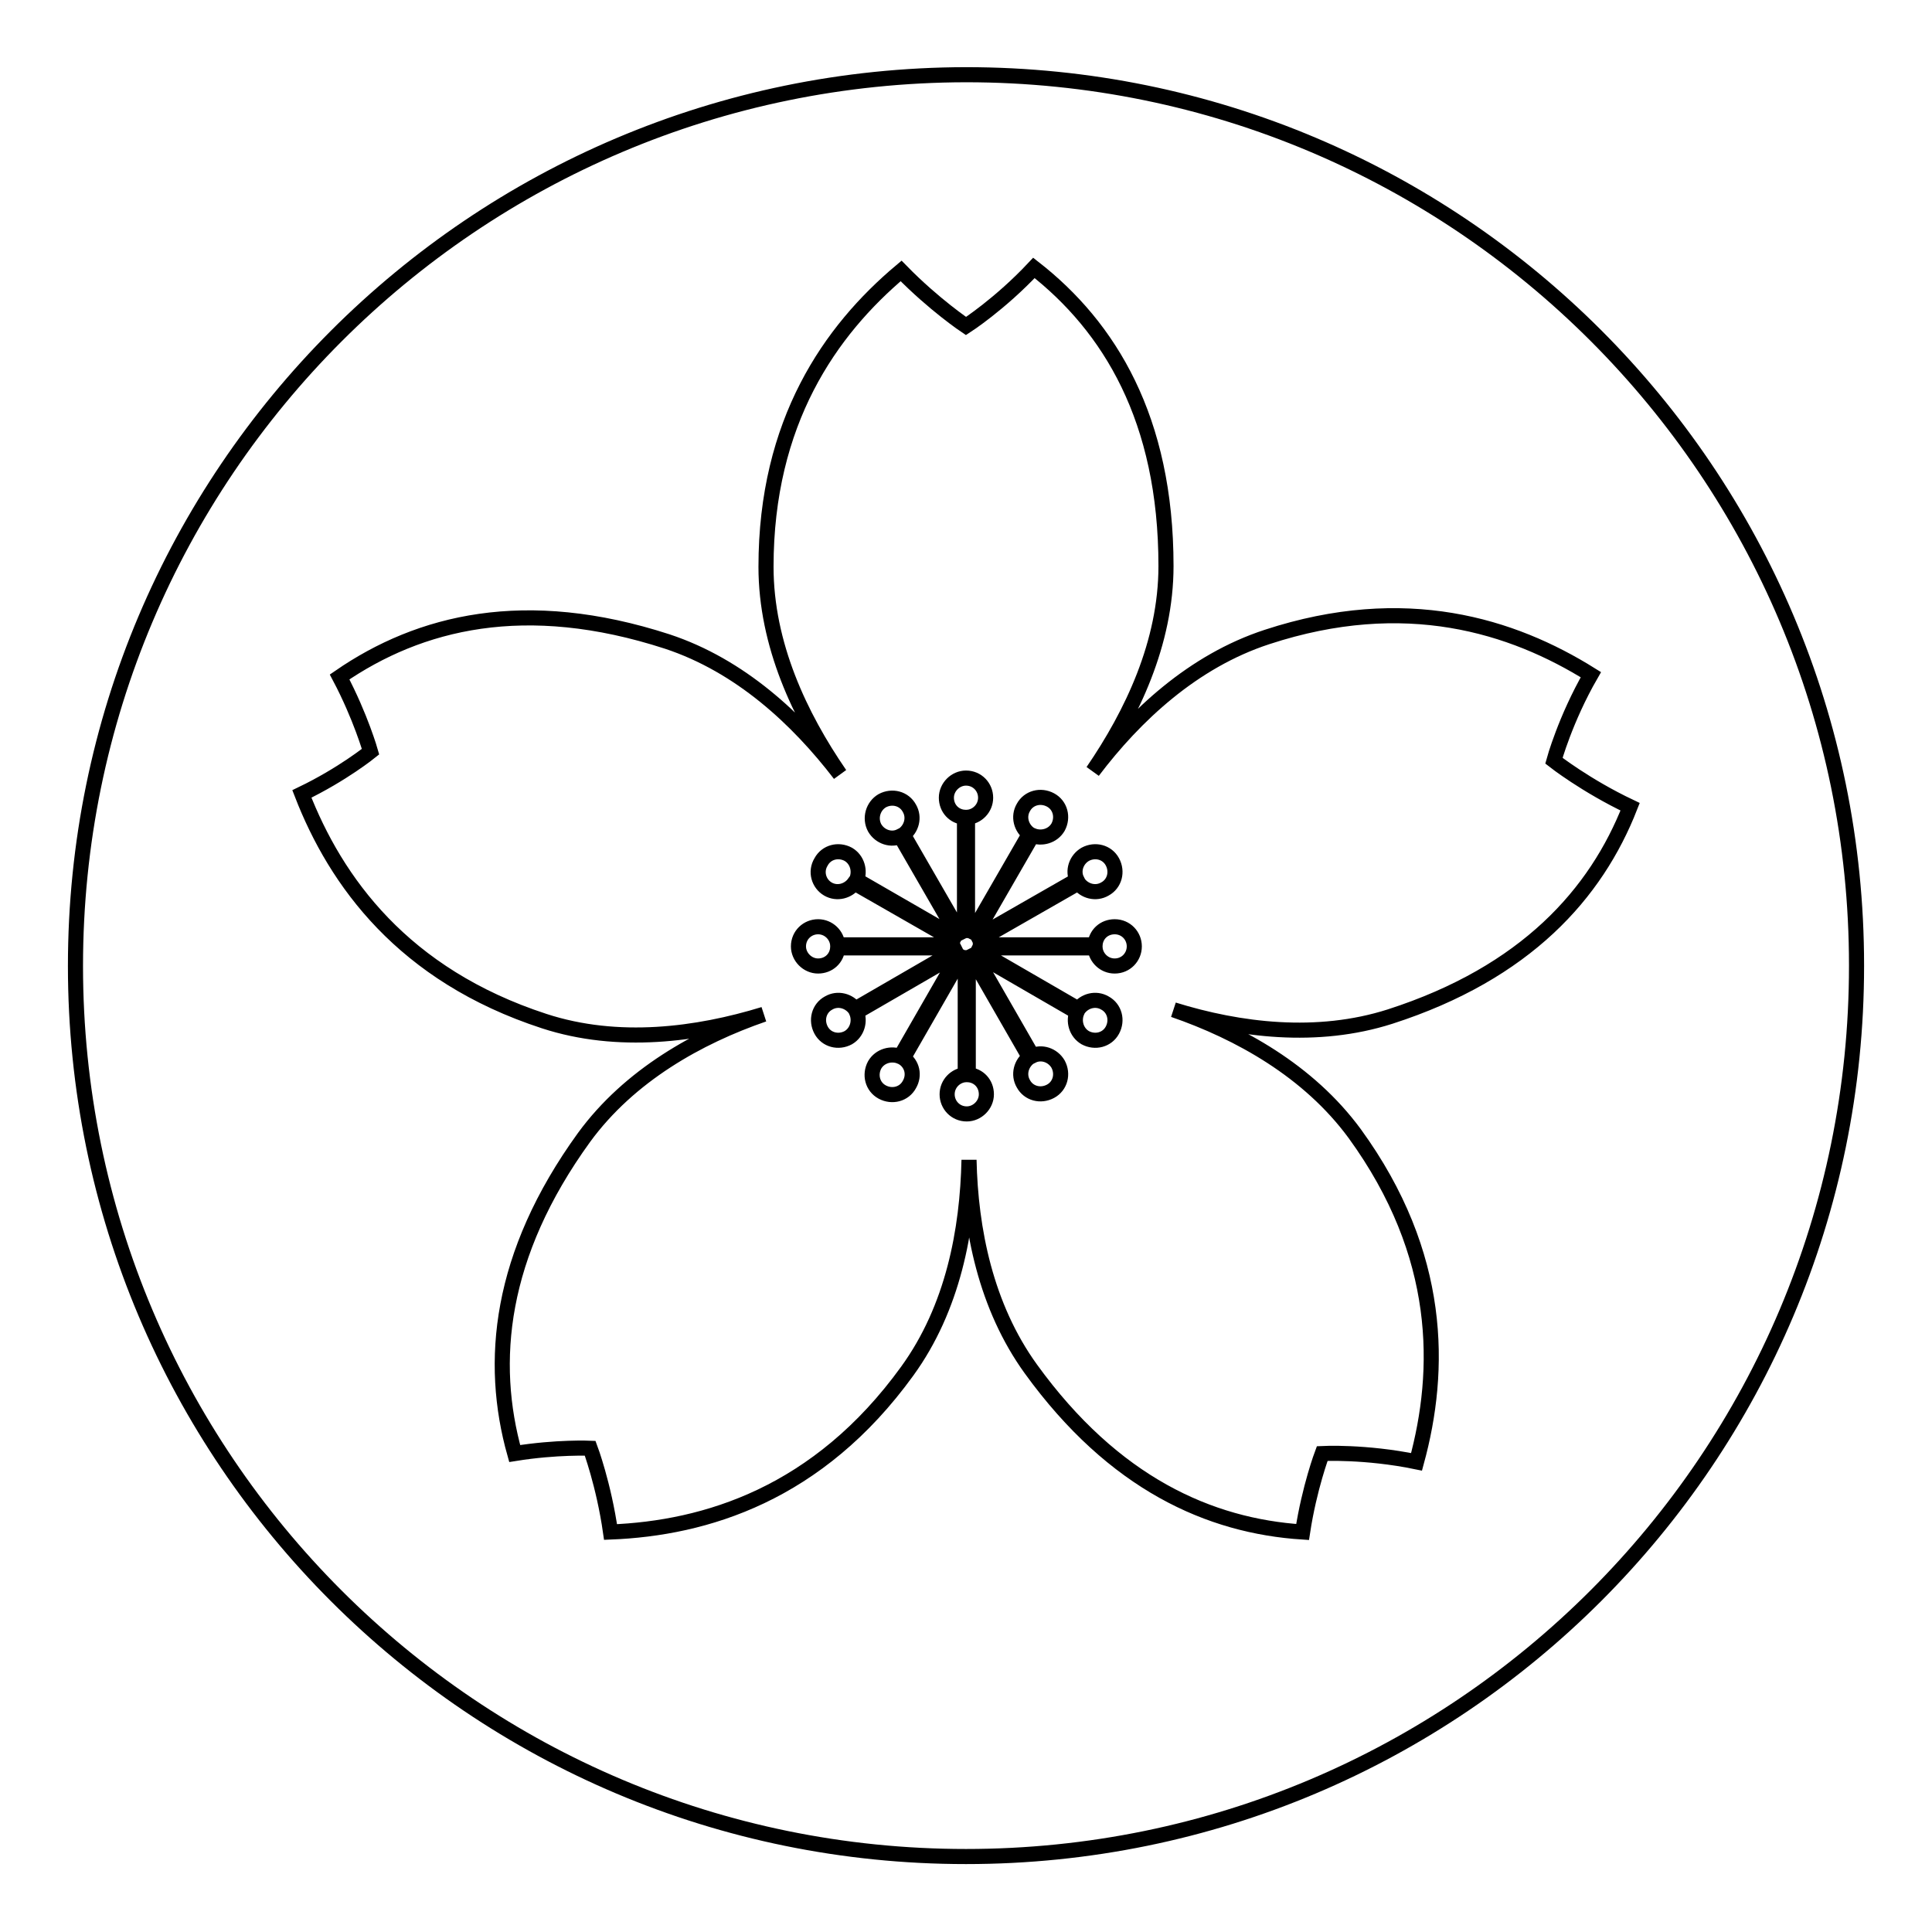 <?xml version="1.0" encoding="utf-8"?>
<!-- Svg Vector Icons : http://www.onlinewebfonts.com/icon -->
<!DOCTYPE svg PUBLIC "-//W3C//DTD SVG 1.1//EN" "http://www.w3.org/Graphics/SVG/1.1/DTD/svg11.dtd">
<svg version="1.1" xmlns="http://www.w3.org/2000/svg" xmlns:xlink="http://www.w3.org/1999/xlink" x="0px" y="0px" viewBox="0 0 256 256" enable-background="new 0 0 256 256" xml:space="preserve">
<g> <path stroke-width="2" fill-opacity="0" stroke="#000000"  d="M10,128c0,65.2,52.8,118,118,118c65.2,0,118-52.8,118-118c0,0,0,0,0-0.1c0-65.2-52.8-118-118-118 C62.8,10,10,62.8,10,128z"/> <path stroke-width="2" fill-opacity="0" stroke="#000000"  d="M184.2,134.7c18-5.8,27.3-16.3,31.8-27.8c-5.9-2.8-10.1-6.1-10.1-6.1s1.5-5.5,4.9-11.4 c-10.4-6.5-24.6-11-42.9-5c-9.8,3.2-17.5,10.4-23.1,17.8c5.2-7.6,9.7-17,9.7-27.2c0-19.5-7.5-31.7-17.5-39.5c-4.5,4.8-9,7.7-9,7.7 s-4.2-2.8-8.6-7.3c-9.4,7.9-17.9,20-17.9,39.2c0,10.3,4.5,19.8,9.8,27.5c-5.6-7.3-13.2-14.4-22.9-17.6c-18.8-6.1-32.8-2.6-43.4,4.7 c2.8,5.3,4.1,9.9,4.1,9.9s-3.7,3-9.1,5.6c4.5,11.6,13.4,24,32.1,30.1c9.8,3.2,20.3,1.8,29.1-0.9c-8.7,3-17.8,8.1-23.8,16.3 c-11.3,15.6-12.6,29.8-9.2,41.9c5.6-0.9,10-0.7,10-0.7s1.8,4.8,2.7,11.1c12.6-0.5,27.5-5,39.3-21.3c6.1-8.4,8-18.7,8.2-28 c0.2,9.2,2.2,19.4,8.2,27.7c11,15.2,23.7,20.8,36,21.6c0.9-5.9,2.6-10.4,2.6-10.4s5.7-0.3,12.5,1.1c3.3-12.1,3.5-27.4-8.2-43.5 c-6.1-8.3-15.3-13.4-24-16.4C164.2,136.5,174.5,137.8,184.2,134.7L184.2,134.7z M143.8,113.2c1.3-0.7,2.9-0.3,3.6,1 c0.7,1.3,0.3,2.9-1,3.6c-1.2,0.7-2.7,0.3-3.5-0.8l-13.1,7.5l-0.2-0.4l13.1-7.5C142.1,115.4,142.6,113.9,143.8,113.2L143.8,113.2z  M135.6,107c0.7-1.3,2.3-1.7,3.6-1c1.3,0.7,1.7,2.3,1,3.6c-0.7,1.2-2.2,1.6-3.4,1.1l-7.5,13l-0.4-0.2l7.5-13 C135.3,109.7,134.9,108.2,135.6,107z M128,103.1c1.5,0,2.6,1.2,2.6,2.6c0,1.4-1.1,2.5-2.4,2.6v15h-0.4v-15 c-1.4-0.1-2.4-1.2-2.4-2.6C125.4,104.3,126.6,103.1,128,103.1z M116.9,106.1c1.3-0.7,2.9-0.3,3.6,1c0.7,1.2,0.3,2.7-0.8,3.5l7.5,13 l-0.4,0.2l-7.5-13c-1.2,0.6-2.7,0.1-3.4-1.1C115.2,108.4,115.7,106.8,116.9,106.1z M108.8,114.2c0.7-1.3,2.3-1.7,3.6-1 c1.2,0.7,1.6,2.2,1.1,3.4l13,7.5l-0.2,0.4v0l-13.1-7.5c-0.8,1.1-2.3,1.5-3.5,0.8C108.5,117.1,108,115.5,108.8,114.2z M105.8,125.4 c0-1.5,1.2-2.6,2.6-2.6c1.4,0,2.5,1.1,2.6,2.4h15.2v0.4l0,0H111c-0.1,1.4-1.2,2.4-2.6,2.4C107,128,105.8,126.8,105.8,125.4z  M112.4,137.5c-1.3,0.7-2.9,0.3-3.6-1c-0.7-1.3-0.3-2.9,1-3.6c1.2-0.7,2.7-0.3,3.5,0.8l13.3-7.7l0.2,0.4l0,0l-13.3,7.7 C114,135.3,113.6,136.8,112.4,137.5z M120.5,143.7c-0.7,1.3-2.3,1.7-3.6,1c-1.3-0.7-1.7-2.3-1-3.6c0.7-1.2,2.2-1.6,3.4-1.1 l7.7-13.4l0.4,0.2l-7.7,13.4C120.9,141,121.2,142.5,120.5,143.7z M128.1,147.6c-1.5,0-2.6-1.2-2.6-2.6c0-1.4,1.1-2.5,2.4-2.6v-15.5 h0.4v15.5c1.4,0.1,2.4,1.2,2.4,2.6C130.7,146.4,129.5,147.6,128.1,147.6z M139.2,144.6c-1.3,0.7-2.9,0.3-3.6-1 c-0.7-1.2-0.3-2.7,0.8-3.5l-7.7-13.4l0.4-0.2l7.7,13.4c1.2-0.6,2.7-0.1,3.4,1.1C140.9,142.3,140.5,143.9,139.2,144.6z M147.4,136.5 c-0.7,1.3-2.3,1.7-3.6,1c-1.2-0.7-1.6-2.2-1.1-3.4l-13.3-7.7l0.2-0.4l13.3,7.7c0.8-1.1,2.3-1.5,3.5-0.8 C147.7,133.6,148.1,135.2,147.4,136.5L147.4,136.5z M147.7,128c-1.4,0-2.5-1.1-2.6-2.4h-15.2l0,0v-0.4h15.2 c0.1-1.4,1.2-2.4,2.6-2.4c1.5,0,2.6,1.2,2.6,2.6C150.3,126.8,149.2,128,147.7,128z"/></g>
</svg>